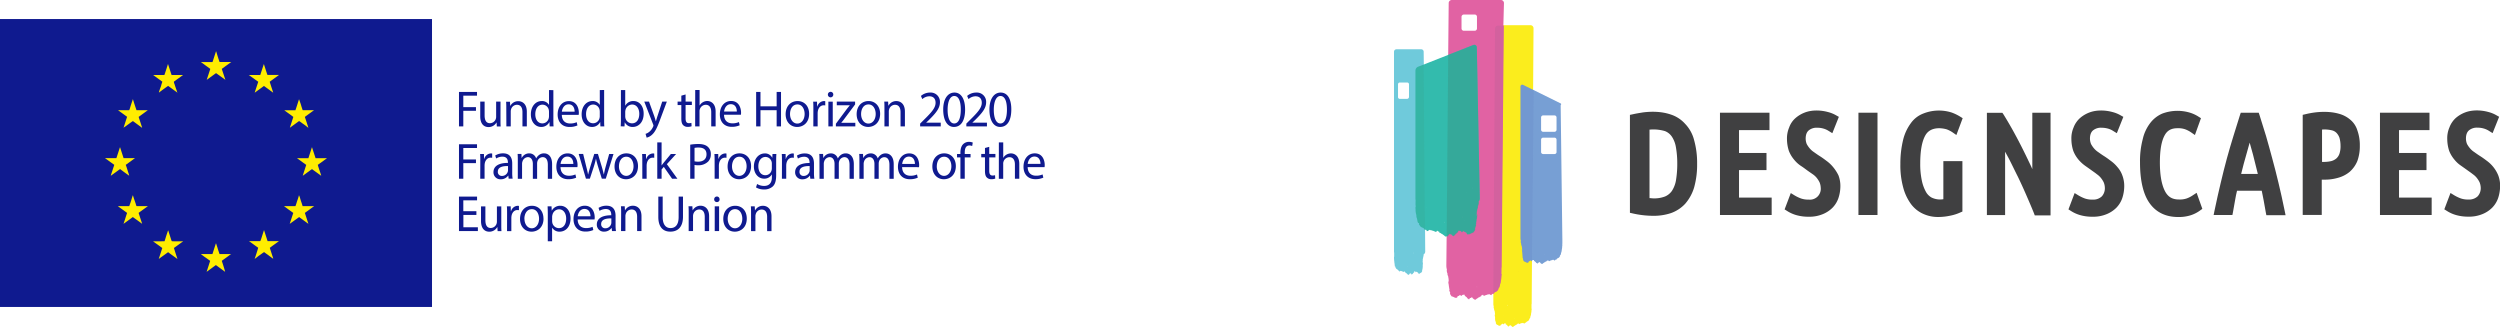 <svg id="cdaa261f-7943-4ab4-ab7c-25edb05563fd" data-name="Layer 1" xmlns="http://www.w3.org/2000/svg" viewBox="0 0 1618.14 211.63"><title>Falda_marcas_-_NO_VC</title><path d="M1093.37,88.67a21.22,21.22,0,0,0-9.15-6c-5.11-1.76-11.1-2.29-18.14-1.41-2.11.35-4.4.71-6.69,1.23l-1.76.36v63.39l1.58.35a60.06,60.06,0,0,0,13.38,1.59,35.13,35.13,0,0,0,11.63-1.76,23.08,23.08,0,0,0,9.15-6,28.7,28.7,0,0,0,5.81-10.57,54.67,54.67,0,0,0,1.94-15.32,54.77,54.77,0,0,0-1.94-15.32A23.56,23.56,0,0,0,1093.37,88.67Zm-5.1,25.88a64.43,64.43,0,0,1-.88,10.92,18.18,18.18,0,0,1-2.65,6.69,10.5,10.5,0,0,1-4.4,3.52,19.69,19.69,0,0,1-9.51,1.06h-.52V92.37h.52a26.14,26.14,0,0,1,9.51,1,9.64,9.64,0,0,1,4.4,3.52,17.48,17.48,0,0,1,2.65,6.87A60.77,60.77,0,0,1,1088.27,114.55Z" transform="translate(-2.65 -8.5)" style="fill:#404041"/><polygon points="1125.59 110.1 1143.37 110.1 1143.37 99.01 1125.59 99.01 1125.59 84.22 1145.31 84.22 1145.31 72.95 1113.26 72.95 1113.26 139.16 1146.72 139.16 1146.72 127.89 1125.59 127.89 1125.59 110.1" style="fill:#404041"/><path d="M1189.17,116.67a23.18,23.18,0,0,0-4.23-4c-1.41-1.06-2.82-2.12-4.23-3s-2.64-1.76-3.87-2.64a12.82,12.82,0,0,1-2.82-2.46,16.18,16.18,0,0,1-1.94-2.82,9.61,9.61,0,0,1-.7-3.52c0-2.47.7-4.23,1.94-5.29a8,8,0,0,1,5.63-1.76,13.89,13.89,0,0,1,3.88.53,12.57,12.57,0,0,1,3.52,1.59l2.29,1.41,4.22-10.57-1.58-.88a21,21,0,0,0-5.64-2.29c-4.57-1.23-10.21-1.41-14.79.35a19.88,19.88,0,0,0-6.16,3.7,14.42,14.42,0,0,0-4,6,18.07,18.07,0,0,0-1.41,7.57,25.37,25.37,0,0,0,1.23,7.57,20,20,0,0,0,3.35,5.64,19.35,19.35,0,0,0,4.4,4.05c1.59,1,3,2.11,4.23,3s2.29,1.58,3.52,2.46a11.83,11.83,0,0,1,2.64,2.47,15.42,15.42,0,0,1,1.76,2.82,10.3,10.3,0,0,1,.71,3.34,7,7,0,0,1-7.75,7.75,14.07,14.07,0,0,1-4.93-.7,25.35,25.35,0,0,1-4.41-2.12l-2.28-1.41-4,10.57,1.4.88a22.24,22.24,0,0,0,6.17,2.82,28.37,28.37,0,0,0,8.1,1.05,22.38,22.38,0,0,0,8.8-1.58,19.06,19.06,0,0,0,6.52-4.23,16.61,16.61,0,0,0,3.87-6.34,24.57,24.57,0,0,0,1.23-7.22,19.16,19.16,0,0,0-1.23-7.39A26.74,26.74,0,0,0,1189.17,116.67Z" transform="translate(-2.65 -8.5)" style="fill:#404041"/><rect x="1202.89" y="72.95" width="12.33" height="66.21" style="fill:#404041"/><path d="M1257.84,91.49a19.3,19.3,0,0,1,4.75.7,17.74,17.74,0,0,1,4.05,2.11l2.29,1.59L1273,85l-1.41-.88a29.42,29.42,0,0,0-5.81-2.82,27.29,27.29,0,0,0-18.31.71,17.61,17.61,0,0,0-8.1,6.34,30.3,30.3,0,0,0-4.93,10.74,64.55,64.55,0,0,0-1.76,15.49,53.86,53.86,0,0,0,1.76,15,32,32,0,0,0,4.93,10.74,20,20,0,0,0,7.92,6.52,23.07,23.07,0,0,0,9.87,2.11,37.59,37.59,0,0,0,7.92-.88,28.44,28.44,0,0,0,6.51-2.11l1.24-.53V112.79h-12.33v24.65a12.65,12.65,0,0,1-7.57-1.05,9.36,9.36,0,0,1-3.7-3.7,26.1,26.1,0,0,1-2.64-7.22,50.68,50.68,0,0,1-1.06-11.09q0-12.15,3.17-18C1250.44,93.07,1253.61,91.49,1257.84,91.49Z" transform="translate(-2.65 -8.5)" style="fill:#404041"/><path d="M1318.06,117.9a10.22,10.22,0,0,1-.53-1.23c-1.76-3.7-3.52-7.4-5.45-11.27s-3.88-7.58-6-11.45-4.4-7.75-6.69-11.45l-.71-1h-10v66.21h11.79v-41c.71,1.23,1.41,2.64,2.12,3.87,2.11,4,4,8.1,6.16,12.33,1.94,4,3.87,8.28,5.63,12.33s3.35,7.74,4.76,11.27l.53,1.4h10.21V81.45h-11.8V117.9Z" transform="translate(-2.65 -8.5)" style="fill:#404041"/><path d="M1373.18,116.67a22.55,22.55,0,0,0-4.23-4c-1.41-1.06-2.82-2.12-4.22-3s-2.65-1.76-3.88-2.64a13.05,13.05,0,0,1-2.82-2.46,16.13,16.13,0,0,1-1.93-2.82,9.6,9.6,0,0,1-.71-3.52c0-2.47.71-4.23,1.94-5.29a8,8,0,0,1,5.64-1.76,16.15,16.15,0,0,1,4,.53,12.57,12.57,0,0,1,3.52,1.59l2.29,1.41,4.22-10.57-1.58-.88a21,21,0,0,0-5.64-2.29c-4.58-1.23-10.21-1.41-14.79.35a19.88,19.88,0,0,0-6.16,3.7,15.68,15.68,0,0,0-4.05,6,17.55,17.55,0,0,0-1.41,7.57,24.43,24.43,0,0,0,1.23,7.57,20,20,0,0,0,3.35,5.64,23.71,23.71,0,0,0,4.4,4.05c1.41,1,3,2.11,4.23,3s2.29,1.58,3.34,2.46a11.83,11.83,0,0,1,2.64,2.47,14.41,14.41,0,0,1,1.76,2.82,10,10,0,0,1,.71,3.34,7.8,7.8,0,0,1-1.94,5.64,8,8,0,0,1-6,2.11,14.11,14.11,0,0,1-4.93-.7,25.26,25.26,0,0,1-4.4-2.12l-2.29-1.41-4,10.57,1.41.88a22.17,22.17,0,0,0,6.16,2.82,28.42,28.42,0,0,0,8.1,1.05,22.43,22.43,0,0,0,8.81-1.58,19,19,0,0,0,6.51-4.23,16.63,16.63,0,0,0,3.88-6.34,24.9,24.9,0,0,0,1.23-7.22,19.16,19.16,0,0,0-1.23-7.39A16.24,16.24,0,0,0,1373.18,116.67Z" transform="translate(-2.65 -8.5)" style="fill:#404041"/><path d="M1422.13,134.8a17.77,17.77,0,0,1-4.05,2.12,13.87,13.87,0,0,1-5.11.7c-4.4,0-7.22-1.76-9.15-5.63-2.12-4.23-3.17-10.39-3.17-18.32s1-13.73,3-17.43c1.76-3.35,4.4-4.75,8.45-4.75a13.81,13.81,0,0,1,4.93.7,17.74,17.74,0,0,1,4,2.11l2.29,1.59L1427.24,85l-1.41-.88a22.5,22.5,0,0,0-6.16-2.82,28.11,28.11,0,0,0-17.44.71,19.59,19.59,0,0,0-7.74,6,26.85,26.85,0,0,0-4.94,10.57,55.14,55.14,0,0,0-1.76,15.14c0,11.62,2.12,20.61,6.17,26.24,4.22,6,10.56,9,18.49,9a25.14,25.14,0,0,0,8.45-1.23,21.41,21.41,0,0,0,6-3.17l1.23-.88-3.7-10.39Z" transform="translate(-2.65 -8.5)" style="fill:#404041"/><path d="M1477.42,126.88c-1.41-5.64-2.64-10.92-4.05-15.85-1.41-5.11-2.64-9.86-4-14.44s-2.81-9-4.22-13.56l-.53-1.58H1453l-.53,1.58c-1.41,4.41-2.82,9-4.23,13.56s-2.82,9.33-4.22,14.44c-1.41,4.93-2.65,10.39-4,15.85s-2.65,11.62-4.05,18.14l-.53,2.64h12.15l.35-1.76c.53-2.64.88-5.29,1.41-7.93.35-1.93.7-4.05,1.23-6h16c.35,2.11.88,4,1.23,6.16.53,2.64,1,5.28,1.41,7.92l.35,1.76H1482l-.53-2.64C1480.06,138.5,1478.83,132.51,1477.42,126.88Zm-24.12-6c1.06-4.22,2.11-8.45,3.34-12.5.71-2.47,1.41-5.11,2.12-7.57.7,2.46,1.41,5.1,2.11,7.57q1.59,6.08,3.17,12.68H1453.3Z" transform="translate(-2.65 -8.5)" style="fill:#404041"/><path d="M1523.91,86a18.71,18.71,0,0,0-7.4-3.88c-6.16-1.76-14.08-1.58-21.83.35l-1.59.36v64.8h12.33V124.77H1507a30.32,30.32,0,0,0,9.15-1.24,19.77,19.77,0,0,0,7.4-3.87,18.84,18.84,0,0,0,4.93-7,28.21,28.21,0,0,0,1.58-9.86,28.23,28.23,0,0,0-1.58-9.87A14.42,14.42,0,0,0,1523.91,86Zm-6.34,16.73a15.32,15.32,0,0,1-.7,5.28,7.36,7.36,0,0,1-1.94,3,8.52,8.52,0,0,1-3.35,1.76,21.23,21.23,0,0,1-4.93.53h-1.05V92.37a20.09,20.09,0,0,1,6.51.52,6.21,6.21,0,0,1,2.82,1.59,8.93,8.93,0,0,1,1.94,3.17A18.78,18.78,0,0,1,1517.57,102.76Z" transform="translate(-2.65 -8.5)" style="fill:#404041"/><polygon points="1552.78 110.1 1570.56 110.1 1570.56 99.01 1552.78 99.01 1552.78 84.22 1572.5 84.22 1572.5 72.95 1540.45 72.95 1540.45 139.16 1573.91 139.16 1573.91 127.89 1552.78 127.89 1552.78 110.1" style="fill:#404041"/><path d="M1619.7,122.12a21.84,21.84,0,0,0-7.39-9.5c-1.41-1.06-2.82-2.12-4.23-3s-2.64-1.76-3.87-2.64a12.6,12.6,0,0,1-2.82-2.46,16.18,16.18,0,0,1-1.94-2.82,9.61,9.61,0,0,1-.7-3.52c0-2.47.7-4.23,1.94-5.29a8,8,0,0,1,5.63-1.76,13.76,13.76,0,0,1,3.87.53,12.5,12.5,0,0,1,3.53,1.59l2.28,1.41,4.23-10.57-1.58-.88a21,21,0,0,0-5.64-2.29c-4.58-1.23-10.21-1.41-14.79.35a19.88,19.88,0,0,0-6.16,3.7,15.68,15.68,0,0,0-4,6,17.55,17.55,0,0,0-1.41,7.57,25.37,25.37,0,0,0,1.23,7.57,20,20,0,0,0,3.35,5.64,19.15,19.15,0,0,0,4.4,4.05c1.41,1,3,2.11,4.22,3s2.29,1.58,3.35,2.46a11.83,11.83,0,0,1,2.64,2.47,14.9,14.9,0,0,1,1.76,2.82,10.3,10.3,0,0,1,.71,3.34,7.8,7.8,0,0,1-1.94,5.64,8,8,0,0,1-6,2.11,14.11,14.11,0,0,1-4.93-.7,25.26,25.26,0,0,1-4.4-2.12l-2.29-1.41-4,10.57,1.41.88a22.17,22.17,0,0,0,6.16,2.82,28.42,28.42,0,0,0,8.1,1.05,22.43,22.43,0,0,0,8.81-1.58,19,19,0,0,0,6.51-4.23,16.63,16.63,0,0,0,3.88-6.34,24.9,24.9,0,0,0,1.23-7.22A18.72,18.72,0,0,0,1619.7,122.12Z" transform="translate(-2.65 -8.5)" style="fill:#404041"/><path d="M972.23,25.1a1.9,1.9,0,0,0-1.9,1.9l-1.1,171.7v6.5a4.67,4.67,0,0,0,.3,1.7h-.1a3.18,3.18,0,0,0,.2,1.4c.2.3,0,.7.2,1s.1.5.3.7v.4a.37.37,0,0,0,.1.3c0,.5.1,1.1.1,1.6,0,.1,0,.1-.2,0a.9.9,0,0,0-.1-.5c-.1.2,0,.3.1.5v.2a5,5,0,0,0,.2,1.2v.4c.1.1,0,.2,0,.3v.4h0a2.49,2.49,0,0,0,.1.8c0,.1.1.3,0,.4s-.1,0,0,.1,0,.2.2.2a.9.9,0,0,0,.1.5.66.66,0,0,1,.1.6v.3a.1.1,0,0,0,.1.1.85.85,0,0,0,.3.5c0,.1,0,.1.1.2l.1.1c.1,0,.2,0,.2.1a2,2,0,0,1,.8.4c.1.1.2.1.4.2s.2.2.4,0,.3.3.5,0a.76.76,0,0,0,.2-.4c0-.1.2-.1.2-.2a.1.1,0,0,0,.1-.1.31.31,0,0,0,.2-.1c.2-.1.4-.1.5-.4.3-.2.4,0,.5.1s.2.1.3.2.1.1.2,0-.1-.1,0-.2a.35.35,0,0,1,.2-.1.22.22,0,0,0,.2-.2.35.35,0,0,0,.2-.1h.4c.4,0,.3.3.3.5s.1.2.3.2c.2.2.5.4.7.6s.2.3.3.5h.1c.1.1.3.1.3.2.2.2.2.1.3,0a.31.31,0,0,1,.1-.2c.1,0,.1-.1.1-.2v-.1c.3,0,.6,0,.7-.3h0c.3.1.6.2.7.4l.3.3.3.3c.2,0,.5.3.7,0,.1-.1.3-.2.4-.4a2.36,2.36,0,0,0,.9-.6c.1,0,.4,0,.4-.2a.35.35,0,0,1,.2-.1c.2-.1.3-.1.5-.2s.2-.2.1-.3l.1-.1a.6.6,0,0,0,.6-.3h.2c.1.2.1.6.6.4a7.93,7.93,0,0,1,.9-.4h.1c.2,0,.2-.2.4-.2a.45.45,0,0,0,.5,0,.35.35,0,0,1,.2-.1h.2c.1,0,.1.1.2.1s.2.1.3.2.4,0,.5.2c0-.1.1-.2.1-.3s.2-.2.2-.3.1,0,.2-.1c.1.2.2.2.4,0s.2-.2.2-.3.3-.2.5-.4a.35.35,0,0,1,.2-.1,1.83,1.83,0,0,0,1.1-1c.3-.2.1-.5.1-.7.5,0,.5-.4.6-.6a.88.88,0,0,0,.1-.7c.2,0,.1-.2.1-.3a.35.35,0,0,0,.1-.2,3.19,3.19,0,0,0,.3-1.4,10.68,10.68,0,0,0,.3-2.5c.1,0,.1-.1.1-.2a1.7,1.7,0,0,0-.1-.7h0c.1-.1,0-.2,0-.3v-2.1c0-.3.1-.6.1-.9l.2-27.6v-.2l1-150.3a2,2,0,0,0-1.9-2h-21.1Zm-1.7,176.4Zm1.6-.2c-.1,0-.1-.1,0,0Zm.7,9.4h0v0Zm1.5-7.5Zm.7,12.7Zm.1-1.7h0Zm.8-1.5v-.1c.1,0,.1,0,0,.1Zm2.4-6.1c.1-.3-.1-.6-.1-.8A.52.52,0,0,1,978.33,206.6Zm.4,3.4v0Zm4.3,4.8h0a.31.31,0,0,1,.1-.2C983.13,214.7,983.23,214.8,983,214.8Zm.6,0Zm2.6.8Zm.1-.1Zm.8-4.5Zm1.4,3.7Zm.6-2.5Zm.8-4.4Zm.1,1.2Zm1.4,1.6Z" transform="translate(-2.65 -8.5)" style="fill:#fbed1d"/><path d="M925.13,171.3l-.1-13.9-.1-10.7-.7-96.5-.1-8.2a1.58,1.58,0,0,0-1.6-1.6h-16a1.58,1.58,0,0,0-1.6,1.6V171.2a2.77,2.77,0,0,0,.1.9v2.1c.1.1,0,.2,0,.3h0a1.7,1.7,0,0,0-.1.7v.2a19.48,19.48,0,0,0,.2,2.5,6.75,6.75,0,0,0,.2,1.4v.2c0,.1-.1.3.1.3-.1.2,0,.4,0,.7s0,.6.5.6c0,.2-.2.5.1.7a1.76,1.76,0,0,0,.9,1c.1,0,.1.1.2.1s.2.3.4.4c0,.1.1.2.2.3s.2.1.3,0a.1.1,0,0,1,.1.1c0,.1.2.2.2.3a.37.37,0,0,0,.1.3c0-.2.4,0,.4-.2s.2-.1.2-.2.1,0,.2-.1h.1a.1.1,0,0,1,.1.1.3.3,0,0,0,.4,0c.1.1.2.2.3.2h.1a4.35,4.35,0,0,0,.7.4h.2c.2,0,.2-.3.3-.4h.1a.55.55,0,0,0,.5.3.1.1,0,0,0,.1.1c-.1.1,0,.2,0,.3s.3.1.4.2l.1.1c0,.2.2.1.3.2a4.35,4.35,0,0,0,.7.6c0,.2.2.2.3.4s.4,0,.6,0l.3-.3c.1-.1.2-.1.2-.3s.3-.3.5-.4h0c0,.3.3.3.5.3v.1c0,.1.1.1.1.2a.31.31,0,0,0,.1.2c.1.1.1.2.3,0,0-.1.2-.1.3-.2h.1a2.19,2.19,0,0,0,.3-.5,3.39,3.39,0,0,0,.6-.6.22.22,0,0,0,.2-.2c0-.2-.1-.4.2-.5h.3l.1.1.2.2.1.1c0,.1-.1.1,0,.2h.2l.2-.2c.1,0,.2-.3.4-.1,0,.2.2.2.4.4.1,0,.1,0,.2.1l.1.1c0,.1.2.1.2.2a.6.6,0,0,0,.1.4c.2.2.2-.1.4,0,.1.3.2.2.3,0,.1,0,.2-.1.3-.2a4.35,4.35,0,0,1,.7-.4c.1,0,.1-.1.2-.1l.1-.1c0-.1.1-.1.1-.2a2.19,2.19,0,0,0,.3-.5V184c.1-.1,0-.2,0-.3a1.27,1.27,0,0,1,.1-.6.9.9,0,0,0,.1-.5c.1,0,.1-.1.1-.2v-.1c-.1-.1,0-.3,0-.4a2,2,0,0,0,.1-.8h0V180a4.87,4.87,0,0,0,.1-1.2v-.2c0-.2.1-.3,0-.5a.75.75,0,0,0-.1.5c-.1.1-.1,0-.1,0,0-.5.1-1.1.1-1.6.1-.1,0-.2,0-.3v-.4c.1-.2.1-.5.2-.7s0-.7.2-1a6.75,6.75,0,0,0,.2-1.4H924A2.06,2.06,0,0,0,925.13,171.3Zm-17.9,5.5Zm1.2-1.6h0c-.1-.1,0-.1,0,0Zm0-1.2h0C908.53,173.9,908.53,174,908.43,174Zm1.2,6.8Zm1.1-3.7Zm.6,4.5Zm.1.1Zm2.1-.7Zm.4,0c-.1,0-.1-.1,0-.2v.2Zm.6-1.6Zm-1.2-106.9h-4.6a1.16,1.16,0,0,1-1.2-1.2V63.1a1.16,1.16,0,0,1,1.2-1.2h4.7a1.16,1.16,0,0,1,1.2,1.2v8.2A1.31,1.31,0,0,1,913.33,72.5Zm4.1,103.7Zm.4-3.5a.76.76,0,0,1,0-.8,2.15,2.15,0,0,0,0,.8Zm1.8,6.2h0c0-.1,0-.1.1-.1-.1,0,0,0-.1.1Zm.7,1.4Zm.7-10.9Zm.9,4.9Zm.3,2.5h0v0Zm.5-9.3h0l.1-.1Zm1.3.1Zm-19.9,5.3Z" transform="translate(-2.65 -8.5)" style="fill:#6fcadb"/><path d="M942.33,8.5a2,2,0,0,0-2,1.9L940,44l-1,117.7-.2,19a10,10,0,0,0,.4,2.4.1.1,0,0,0-.1.1,4.43,4.43,0,0,0,.3,2c.3.5,0,1,.3,1.5.2.3.2.7.4,1h0v.5a.6.6,0,0,0,.1.4c.1.8.1,1.5.2,2.3,0,.1,0,.2-.2.1a1,1,0,0,0-.2-.7.82.82,0,0,0,.1.7v.3a10.1,10.1,0,0,0,.3,1.7v.6a.6.6,0,0,1,.1.4.75.75,0,0,0,.1.5h0a5,5,0,0,0,.2,1.2c0,.2.1.4-.1.6-.1,0-.1,0,0,.1a.4.4,0,0,0,.2.4,1,1,0,0,0,.2.7.94.94,0,0,1,.1.9c0,.1-.1.3.1.4a.31.31,0,0,0,.1.2c0,.3.2.5.5.8,0,.1.1.2.1.3l.2.2c.2,0,.2.1.4.1a6.12,6.12,0,0,1,1.2.5.85.85,0,0,0,.6.2c.2.2.4.4.6,0,.3-.1.4.4.7.1a.73.73,0,0,0,.2-.6c0-.2.2-.2.3-.3s.1,0,.1-.1.2-.1.3-.1c.3-.1.6-.2.7-.5.4-.3.5.1.8.1a1.38,1.38,0,0,0,.4.3c.1,0,.2.1.3.1s-.1-.2-.1-.3.2-.1.3-.2.2-.1.3-.2.2-.1.3-.1a1.49,1.49,0,0,0,.6-.1c.6,0,.5.4.5.7a.68.68,0,0,0,.4.3,7,7,0,0,0,1,.8,1.79,1.79,0,0,0,.5.7l.1.1a2.19,2.19,0,0,1,.5.3c.2.3.3.1.5,0,0-.1.1-.1.1-.2s.1-.2.2-.3v-.2c.4,0,.9,0,1-.4v-.1c.4.1.8.2.9.6a.7.7,0,0,0,.5.4c.2.1.2.3.5.4s.7.4,1,0c.2-.2.5-.3.6-.5a3.6,3.6,0,0,0,1.2-.8c.2-.1.5,0,.6-.2l.2-.2c.2-.1.5-.2.7-.3s.3-.2.1-.4a.35.35,0,0,0,.1-.2,1,1,0,0,0,.9-.4h.3c.2.3.1.8.9.6a6.12,6.12,0,0,1,1.2-.5h.1c.3,0,.4-.3.6-.3a.59.59,0,0,0,.7-.1c.1,0,.2-.1.3-.1h.2c.1.1.1.2.3.1,0,.2.3.1.4.3s.6,0,.7.3c.1-.1.2-.3.1-.4s.3-.3.3-.4.2-.1.3-.1.1.2.2.2.2,0,.3-.2a.85.85,0,0,0,.3-.5,4.35,4.35,0,0,1,.7-.6c.1,0,.2-.1.3-.1a2.41,2.41,0,0,0,1.6-1.5c.5-.3.2-.7.1-1,.7,0,.7-.5.8-.9s.3-.6.1-1c.3-.1.1-.3.2-.4s.1-.1.1-.2a6.46,6.46,0,0,0,.4-1.9,14.72,14.72,0,0,0,.4-3.6c.1,0,.1-.2.1-.3,0-.3.1-.7-.2-1v-.1c.1-.1-.1-.3.1-.4v-3a5.7,5.7,0,0,0,.1-1.3l1.4-155.6.4-14.8a2,2,0,0,0-2-2Zm7.8,9.4h7a1.47,1.47,0,0,1,1.5,1.5v7.5a1.47,1.47,0,0,1-1.5,1.5h-7a1.47,1.47,0,0,1-1.5-1.5V19.4A1.54,1.54,0,0,1,950.13,17.9Zm-9.4,157.5Zm2.1-.4h.1v.1Zm1.2,13.6c0-.1-.1-.1,0,0v-.1C943.93,188.5,944,188.5,944,188.6Zm.5-3.7Zm1.6-7Zm1,18Zm.1-2.5c-.1,0-.1-.1-.2-.1l.2.1Zm.6-9.6Zm.7,7.6v0c.1-.1.1,0,.1,0Zm3.1-8.8Zm.8,5v0Zm5.1,4.5Zm1,2.2h0a.31.31,0,0,1,.1-.2C958.73,194.2,958.83,194.4,958.53,194.3Zm.8.1Zm3.7,1Zm3.3-1.2Zm.8-3.7Zm1.3-6.1h-.1c0-.1,0,0,.1,0Zm0,1.7Zm1,3.2.1.1h0A.1.1,0,0,1,969.43,189.3Zm1.1-.9Zm.5-.9Zm-.1-2.4Zm2.3,4.5Zm2.8-6.8Zm1.6,14.7Zm2.3-9.5Zm1.1,7.6Zm.6-10.1.1.1-.1-.1Zm3.1,1.5Zm.6-2.7h.1a.1.1,0,0,0,.1-.1h0A.35.35,0,0,0,985.33,184.3Zm.8,7Zm3.1,4.6Zm.2-6.2Zm2.1-6.5Zm2.1,3.6Zm.2,0h0c-.1.1,0,.1,0,0Zm2.6-1.5Zm1.7-.8Z" transform="translate(-2.65 -8.5)" style="fill:#e162a3"/><path d="M1012.73,75.4l-24.3-12a1.11,1.11,0,0,0-1.6,1v98.3a5.66,5.66,0,0,0,.3,1.8H987a4.4,4.4,0,0,0,.2,1.6c.2.4,0,.8.2,1.1s.1.6.3.8v.4a.37.37,0,0,0,.1.3,8.81,8.81,0,0,0,.2,1.7c0,.1,0,.2-.2.1a1.27,1.27,0,0,0-.1-.6.66.66,0,0,0,.1.6v.3c.1.4.1.9.2,1.3v.6c.1.1,0,.2.1.3v.4h0a2.77,2.77,0,0,0,.1.9.51.51,0,0,1-.1.5c-.1,0-.1,0,0,.1s0,.2.2.3a1.27,1.27,0,0,0,.1.6.66.66,0,0,1,.1.6c0,.1-.1.2,0,.3a.1.1,0,0,0,.1.1c0,.2.2.4.4.6,0,.1,0,.1.1.2l.1.1a.37.37,0,0,1,.3.1,3.55,3.55,0,0,1,.9.4c.1.1.3.1.4.2s.3.3.4,0c.2-.1.3.3.6,0a.76.76,0,0,0,.2-.5c0-.1.2-.2.2-.3h.1c.1,0,.1,0,.2-.1s.5-.1.5-.4c.3-.2.4,0,.6.1s.2.1.3.2.2.1.3,0v-.2h0l.1-.1c.1,0,.2-.1.3-.2a.35.35,0,0,0,.2-.1h.4c.4,0,.3.3.4.5s.1.2.3.2c.2.3.5.4.8.7a1,1,0,0,0,.4.5h.1c.1.1.3.2.4.3s.3.1.4,0a.31.31,0,0,1,.1-.2c.1-.1.1-.1.1-.2v-.1c.3,0,.7,0,.7-.3v-.1c.3.1.7.2.7.5l.3.3a1.38,1.38,0,0,0,.4.3c.2,0,.5.3.8,0,.1-.1.4-.2.4-.4a2,2,0,0,0,.9-.6c.1,0,.4,0,.4-.2.1,0,.1-.1.2-.1a1.42,1.42,0,0,1,.6-.2c.1-.1.2-.2.1-.3l.1-.1a.78.78,0,0,0,.7-.3h.3c.1.2.1.6.7.5.3-.1.6-.4,1-.4h.1c.2,0,.3-.2.4-.3a.47.47,0,0,0,.6-.1.35.35,0,0,1,.2-.1h.2c.1,0,.1.1.2.1,0,.2.3.1.3.2,0,.3.5,0,.6.3,0-.1.1-.2.1-.3s.2-.2.2-.3.1,0,.2-.1c.1.2.2.2.4,0a1.38,1.38,0,0,0,.3-.4,2.18,2.18,0,0,1,.5-.4.35.35,0,0,0,.2-.1,1.89,1.89,0,0,0,1.2-1.1c.4-.2.2-.5.1-.8.6,0,.5-.4.6-.7a.88.88,0,0,0,.1-.7c.3-.1.1-.2.1-.3s.1-.1.1-.2a4,4,0,0,0,.3-1.5,12.65,12.65,0,0,0,.3-2.8c.1,0,.1-.1.1-.2a2.2,2.2,0,0,0-.1-.8h0c.1-.1,0-.2.1-.3v-2.3l-1.1-87.3C1013.33,76,1013.13,75.6,1012.73,75.4Zm-24.4,83.2Zm1.6-.2h.1a.35.35,0,0,1,.1.2C990,158.5,990.13,158.4,989.93,158.4Zm.9,10.4h0v0Zm.4-2.9Zm1.3-5.4Zm.7,14h0c0-.1.1-.1,0,0Zm.1-2h0Zm1-1.6Zm3-2.9v0Zm4.8,5.2h0V173C1002.23,173.1,1002.23,173.2,1002.13,173.2Zm.5,0Zm1.4-7.5Zm1.5,8.4Zm.1-.2Zm2.4-.8Zm1.6-7.6Zm.1,1.4Zm-.9-58.7h-7.4a1.32,1.32,0,0,1-1.3-1.3v-8a1.32,1.32,0,0,1,1.3-1.3h7.4a1.32,1.32,0,0,1,1.3,1.3v8A1.26,1.26,0,0,1,1008.83,108.2Zm0-14.4h-7.4a1.32,1.32,0,0,1-1.3-1.3v-8a1.32,1.32,0,0,1,1.3-1.3h7.4a1.32,1.32,0,0,1,1.3,1.3v8A1.32,1.32,0,0,1,1008.83,93.8Zm2.5,74.8Zm.3-2.5Zm1.8,3.5Z" transform="translate(-2.65 -8.5)" style="fill:#779fd4"/><path d="M995.33,67l-6.9-3.4a1.11,1.11,0,0,0-1.6,1v98.3a5.66,5.66,0,0,0,.3,1.8H987a4.4,4.4,0,0,0,.2,1.6c.2.4,0,.8.2,1.1s.1.6.3.8v.4a.37.37,0,0,0,.1.3,8.81,8.81,0,0,0,.2,1.7c0,.1,0,.2-.2.1a1.27,1.27,0,0,0-.1-.6.66.66,0,0,0,.1.6v.3c.1.4.1.9.2,1.3v.6c.1.1,0,.2.1.3v.4h0a2.77,2.77,0,0,0,.1.9.51.51,0,0,1-.1.5c-.1,0-.1,0,0,.1s0,.2.2.3a1.27,1.27,0,0,0,.1.6.66.66,0,0,1,.1.6c0,.1-.1.2,0,.3a.1.1,0,0,0,.1.1c0,.2.2.4.4.6,0,.1,0,.1.1.2l.1.1a.37.37,0,0,1,.3.1,3.55,3.55,0,0,1,.9.4c.1.1.3.1.4.2s.3.3.4,0c.2-.1.3.3.6,0a.76.76,0,0,0,.2-.5c0-.1.2-.2.2-.3h.1c.1,0,.1,0,.2-.1s.5-.1.5-.4c.3-.2.4,0,.6.1s.2.1.3.2.2.1.3,0v-.2h0Zm-6.9,91.8Zm1.5-.2h.1a.35.35,0,0,1,.1.2C990.13,158.7,990.13,158.6,989.93,158.6Zm.9,10.4h0v0Zm.4-2.9Zm1.3-5.3Zm.8,13.9Zm0-2h0Zm1-1.6Z" transform="translate(-2.65 -8.5)" style="fill:#6587c4;opacity:0.3;isolation:isolate"/><path d="M960.43,136.6l-1.9-97.5a1.65,1.65,0,0,0-2.2-1.5l-35.8,14.1a2.72,2.72,0,0,0-1.7,2.5v82.4a7.57,7.57,0,0,0,.1,1.5c0,1.2-.1,2.3,0,3.5.2.1,0,.3.1.4v.1c-.3.4-.1.8-.2,1.2a.37.37,0,0,0,.1.3,12.1,12.1,0,0,0,.5,4.2,5.38,5.38,0,0,0,.4,2.2.37.37,0,0,0,.1.3c0,.2-.2.4.2.5a1.38,1.38,0,0,0,.1,1.1c.1.4.1,1,1,1-.1.4-.4.8.2,1.2a3,3,0,0,0,1.8,1.7c.1,0,.3.1.4.1.3.2.5.4.8.6,0,.2.2.4.4.6,0,.1.1.1.2.2s.3,0,.4-.2c.1,0,.2.1.3.1,0,.2.3.3.3.5a.76.76,0,0,0,.2.5c.1-.3.8,0,.9-.4,0-.2.4-.1.4-.4.2.1.3,0,.4-.1h.3c.1,0,.2.1.3.1.2.3.5.3.9.1.2.1.3.4.7.4h.1a8.43,8.43,0,0,1,1.4.6c.1,0,.3.1.4.1.5,0,.5-.5.7-.7h.4a1,1,0,0,0,1,.5c0,.1.1.1.1.2-.2.2-.1.3.1.4a5.94,5.94,0,0,0,.8.4c.1.1.2.1.3.2,0,.3.4.2.6.3a7.1,7.1,0,0,0,1.4,1c.1.3.4.4.6.6a.76.76,0,0,0,.8,0c.1,0,.2-.1.4-.1a1.21,1.21,0,0,0,.5-.5,1,1,0,0,0,.5-.4c.1-.5.7-.6,1.1-.8v.1c.1.5.6.5,1.1.4v.2c0,.1.1.2.2.3s.1.2.2.3.3.4.6.1c.1-.2.4-.3.6-.4a.1.1,0,0,0,.1-.1,5.55,5.55,0,0,0,.6-.8,5.8,5.8,0,0,0,1.2-1c.2,0,.3-.2.4-.3,0-.3-.1-.7.6-.8.2,0,.4.1.7.1.1,0,.2.1.3.1a1.38,1.38,0,0,0,.4.3c.1.1.2.1.3.2s-.3.2-.1.3.3,0,.4-.1.3-.2.4-.3c.3-.1.5-.5.9-.2,0,.3.5.4.8.6.1,0,.3.1.4.1l.1.1c.1.1.4.2.4.4s0,.5.3.7c.3.4.5-.2.8-.1.2.4.4.3.7,0a.91.91,0,0,0,.7-.3c.4-.2.9-.4,1.4-.6a.52.52,0,0,1,.4-.2l.2-.2c.1-.1.2-.2.1-.3a1.46,1.46,0,0,0,.6-.9c0-.1.1-.1.1-.2.2-.1.1-.3.1-.5a1.73,1.73,0,0,1,.1-1,1.34,1.34,0,0,0,.2-.9c.3,0,.3-.2.3-.4s.1-.1,0-.1c-.2-.2,0-.5-.1-.7.3-.4.1-.9.2-1.3v-.1a1.27,1.27,0,0,0,.1-.6.75.75,0,0,1,.1-.5v-.4a.76.76,0,0,1,.1-.4,12.5,12.5,0,0,0,.3-1.9V148a1.13,1.13,0,0,0,.1-.8c-.3.3-.2.5-.2.8-.2.1-.3,0-.3-.1a22.75,22.75,0,0,0,.2-2.6c.2-.1.1-.3.2-.5v-.6c.2-.4.2-.8.4-1.2s0-1.2.3-1.7a4.45,4.45,0,0,0,.3-2.3.1.1,0,0,1-.1-.1A2.48,2.48,0,0,0,960.43,136.6Zm-39.9,10.3Zm2.6-2.4Zm.1-2.8Zm.5,3.8Zm1.1,1.3h0c.1-.1.1-.1.2-.1A.35.35,0,0,0,924.83,146.8Zm1.3-3.9h0c-.1-.1,0-.1,0-.1Zm0-2Zm2.5,11.3Zm2.2-6.1Zm1.5,7.6Zm2.3-12.6Zm2,11.4Zm.9-.1c-.3,0-.2-.1-.1-.3a.77.77,0,0,1,.1.3Zm1.2-2.5h0C938.83,149.8,938.83,149.9,938.73,149.9Zm5.9-5.3h0v-.2C944.73,144.5,944.73,144.5,944.63,144.6ZM949,149a.1.1,0,0,1,.1-.1h.1v.2H949Zm1.7,5.3Zm-.1-2.9c0-.1.1-.1,0,0l.2-.1A.31.31,0,0,0,950.63,151.4Zm1.3-18Zm1.9,8.1h0v0Zm.6,4.2v0Zm1-15.3c0-.1.2-.2.2-.3h.2C955.53,130.2,955.63,130.3,955.43,130.4Zm2.7.1Z" transform="translate(-2.65 -8.5)" style="fill:#33bbad"/><path d="M976,25.1h-3.8a1.9,1.9,0,0,0-1.9,1.9l-1.1,171.7c.1,0,.2,0,.3-.2a.85.85,0,0,0,.3-.5,4.35,4.35,0,0,1,.7-.6c.1,0,.2-.1.3-.1a2.41,2.41,0,0,0,1.6-1.5c.5-.3.2-.7.1-1,.7,0,.7-.5.8-.9s.3-.6.1-1c.3-.1.1-.3.2-.4s.1-.1.1-.2a6.46,6.46,0,0,0,.4-1.9,14.72,14.72,0,0,0,.4-3.6c.1,0,.1-.2.1-.3,0-.3.1-.7-.2-1v-.1c.1-.1-.1-.3.1-.4v-3a5.7,5.7,0,0,0,.1-1.3Zm-6.6,164.2.1.1h0A.1.1,0,0,1,969.43,189.3Zm1.1-.9Zm.4-3.4h0c0,.1.1.1,0,0Zm.1,2.5Zm2.2,2.1Z" transform="translate(-2.65 -8.5)" style="fill:#d3619e"/><path d="M960.43,136.6l-1.9-97.5a1.65,1.65,0,0,0-2.2-1.5L940,44h0l-1,117.7c.1,0,.2-.1.4-.1a1.21,1.21,0,0,0,.5-.5,1,1,0,0,0,.5-.4c.1-.5.7-.6,1.1-.8v.1c.1.5.6.5,1.1.4v.2c0,.1.1.2.2.3s.1.2.2.3.3.4.6.1c.1-.2.4-.3.6-.4a.1.1,0,0,0,.1-.1,5.55,5.55,0,0,0,.6-.8,5.8,5.8,0,0,0,1.2-1c.2,0,.3-.2.4-.3,0-.3-.1-.7.6-.8.2,0,.4.1.7.1.1,0,.2.1.3.1a1.38,1.38,0,0,0,.4.3c.1.1.2.1.3.2s-.3.2-.1.3.3,0,.4-.1.3-.2.4-.3c.3-.1.5-.5.9-.2,0,.3.5.4.8.6.1,0,.3.1.4.1l.1.1c.1.1.4.2.4.4s0,.5.3.7c.3.4.5-.2.8-.1.2.4.4.3.7,0a.91.91,0,0,0,.7-.3c.4-.2.9-.4,1.4-.6a.52.52,0,0,1,.4-.2l.2-.2c.1-.1.2-.2.1-.3a1.46,1.46,0,0,0,.6-.9c0-.1.1-.1.1-.2.2-.1.1-.3.1-.5a1.73,1.73,0,0,1,.1-1,1.34,1.34,0,0,0,.2-.9c.3,0,.3-.2.3-.4s.1-.1,0-.1c-.2-.2,0-.5-.1-.7.3-.4.1-.9.2-1.3v-.1a1.27,1.27,0,0,0,.1-.6.75.75,0,0,1,.1-.5v-.4a.76.76,0,0,1,.1-.4,12.5,12.5,0,0,0,.3-1.9v-.4a1.13,1.13,0,0,0,.1-.8c-.3.3-.2.5-.2.8-.2.1-.3,0-.3-.1a22.75,22.75,0,0,0,.2-2.6c.2-.1.1-.3.2-.5v-.6c.2-.4.2-.8.4-1.2s0-1.2.3-1.7a4.45,4.45,0,0,0,.3-2.3.1.1,0,0,1-.1-.1A3.9,3.9,0,0,0,960.43,136.6Zm-15.7,8h0v0ZM949,149a.1.1,0,0,1,.1-.1h.1v.2H949Zm1.7,5.3Zm0-2.9h0l.2-.1C950.83,151.3,950.83,151.3,950.73,151.4Zm1.2-18h0c0-.1.1-.1,0,0Zm1.9,8.1h0v0Zm.6,4.2v0Zm1-15.3c0-.1.2-.2.2-.3h.2C955.53,130.1,955.63,130.3,955.43,130.4Zm2.7.1Z" transform="translate(-2.65 -8.5)" style="fill:#389888;opacity:0.5;isolation:isolate"/><g style="opacity:0.2"><path d="M924.73,146.8h0l.1-.1-.7-96.5-3.6,1.5a2.72,2.72,0,0,0-1.7,2.5v82.4a7.57,7.57,0,0,0,.1,1.5c0,1.2-.1,2.3,0,3.5.2.1,0,.3.1.4v.1c-.3.4-.1.8-.2,1.2a.37.37,0,0,0,.1.3,12.1,12.1,0,0,0,.5,4.2,5.38,5.38,0,0,0,.4,2.2.37.37,0,0,0,.1.3c0,.2-.2.4.2.5a1.38,1.38,0,0,0,.1,1.1c.1.4.1,1,1,1-.1.4-.4.8.2,1.2a3,3,0,0,0,1.8,1.7c.1,0,.3.1.4.1.3.2.5.4.8.6,0,.2.2.4.4.6,0,.1.1.1.2.2l-.1-10.6C924.83,146.7,924.83,146.8,924.73,146.8Z" transform="translate(-2.65 -8.5)" style="fill:#369b88"/><path d="M920.53,146.9Z" transform="translate(-2.65 -8.5)" style="fill:#369b88"/><path d="M923,144.5Z" transform="translate(-2.65 -8.5)" style="fill:#369b88"/><path d="M923.23,141.7Z" transform="translate(-2.65 -8.5)" style="fill:#369b88"/><path d="M923.73,145.5Z" transform="translate(-2.65 -8.5)" style="fill:#369b88"/></g><path d="M282.27,20.82V207.18H2.65V20.82Z" transform="translate(-2.65 -8.5)" style="fill:#0f1a8f"/><path d="M146.19,53.09l6.14-4.45h-7.56c-.39-1.16-.78-2.26-1.13-3.37s-.69-2.23-1-3.35c0-.06-.1-.11-.18-.2l-2.25,6.94h-7.55l6.11,4.43-2.32,7.1,5.92-4.28h.26l5.92,4.28Zm0,124.3a.76.76,0,0,1,.14-.16c1.73-1.28,3.5-2.5,5.2-3.81.21-.16.46-.29.78-.49h-7.57c-.22-.63-.41-1.2-.6-1.77-.32-.9-.56-1.82-.86-2.72s-.5-1.57-.76-2.34c0,0-.08,0-.16,0-.73,2.27-1.47,4.54-2.22,6.87h-7.47l2,1.52c.66.47,1.35.91,2,1.4s1.38.94,2,1.49l-2.29,7.08,6-4.39,6,4.39C147.72,182,147,179.71,146.21,177.39ZM113.71,57.05l-2.33-7.13c-.79,2.45-1.5,4.81-2.33,7.11h-7.32a.09.09,0,0,0,0,0s0,0,0,0l6,4.35c-.26.83-.56,1.59-.74,2.4s-.57,1.53-.8,2.32a19.07,19.07,0,0,0-.72,2.36c2-1.51,4-3,6-4.37l6.1,4.44A4.21,4.21,0,0,1,117,67c-.58-1.39-1-2.86-1.47-4.28a2.68,2.68,0,0,1-.32-1.38l5.93-4.3Zm56.1,4.38c-.77,2.36-1.57,4.68-2.31,7.08l6-4.38,6,4.38c-.37-1.24-.78-2.39-1.16-3.56s-.74-2.34-1.12-3.54l6-4.39h-7.45c-.84-2.3-1.52-4.65-2.33-7.08-.8,2.44-1.57,4.77-2.33,7.12h-7.4ZM88.66,134.81c-.45,1.23-.79,2.41-1.15,3.59s-.79,2.33-1.2,3.51h-7.4c2,1.51,4,2.9,6,4.39-.4,1.22-.8,2.39-1.15,3.57s-.8,2.29-1.13,3.51l6-4.39,1.08.78,1.89,1.35,2.25,1.66a2.54,2.54,0,0,0,.28.16c.09.07.16.17.25.24s.1.22.26.1c-.76-2.32-1.52-4.63-2.29-7l6.06-4.38H91.06c-.07-.11-.14-.2-.19-.3a7.46,7.46,0,0,1-.31-1c-.41-1.3-.88-2.57-1.32-3.86C89.05,136.12,88.88,135.53,88.66,134.81ZM196.27,149l6,4.4c-.77-2.4-1.53-4.73-2.3-7.1l6-4.37h-7.44c-.26-.83-.49-1.62-.76-2.4s-.52-1.55-.76-2.34a11.22,11.22,0,0,0-.85-2.34,29.52,29.52,0,0,1-1.11,3.55c-.4,1.17-.69,2.37-1.18,3.53h-7.4l3,2.22c1,.72,2,1.41,3,2.18l-2.31,7.07Zm12-33.74,6.05-4.37h-7.41c-.79-2.4-1.56-4.76-2.34-7.15-.77,2.4-1.54,4.76-2.31,7.15h-7.39l6,4.34c-.75,2.28-1.48,4.52-2.2,6.75,0,.06,0,.13,0,.25l2-1.44c.66-.48,1.31-1,2-1.43a16.09,16.09,0,0,1,1.94-1.38l5.86,4.24c0-.09.07-.14.06-.18-.68-2.23-1.52-4.41-2.14-6.66C208.4,115.32,208.35,115.3,208.29,115.24ZM74.34,122.12l.13.07L80.25,118s.15,0,.22,0,.39.29.59.44l1.81,1.35c.62.46,1.25.91,1.88,1.36l1.53,1.08a18.66,18.66,0,0,0-.73-2.42c-.23-.77-.47-1.53-.71-2.29s-.49-1.55-.8-2.31l6-4.36H82.64c-.78-2.39-1.54-4.76-2.31-7.13-.79,2.39-1.56,4.77-2.34,7.15H70.62l6,4.33Zm93.11,54c.49-.35.92-.65,1.34-1,.62-.47,1.21-1,1.86-1.41.82-.53,1.57-1.14,2.37-1.69a3.83,3.83,0,0,1,.59-.32c.6.39,1.09.81,1.62,1.17.77.52,1.5,1.1,2.25,1.66.57.42,1.13.85,1.71,1.26a1.42,1.42,0,0,0,.34.13l-2.26-7c1.9-1.46,3.92-2.83,5.95-4.36h-7.38c-.75-2.37-1.53-4.74-2.29-7.12a4.78,4.78,0,0,0-.19.48c-.27.83-.53,1.65-.79,2.47s-.58,1.85-.89,2.77c-.16.47-.36.93-.52,1.35l-.2.05H164.4a1.31,1.31,0,0,1-.28,0,1.62,1.62,0,0,1-.27-.13c0,.08,0,.12,0,.13,1.93,1.42,3.86,2.85,5.82,4.22l.1.09C169.06,171.36,168.28,173.73,167.45,176.16ZM98.34,79.82H91c-.82-2.34-1.56-4.66-2.28-7h-.16c-.07.26-.12.54-.21.81-.6,1.73-1.18,3.47-1.68,5.24a6.58,6.58,0,0,1-.42.94H79.08l-.06,0s0,0,0,0l5.89,4.28-2.26,7c.32,0,.4-.32.62-.42.79-.41,1.42-1,2.16-1.51S87,88,87.84,87.42c.29-.2.56-.52,1-.47l.14.13,5.52,4.06a.08.08,0,0,0,.07,0l.07-.06-2.26-6.91Zm91.94,11.27.13,0,5.76-4.2a1.41,1.41,0,0,1,.27.09c.84.45,1.53,1.11,2.33,1.64.64.42,1.26.89,1.88,1.35L202,91.08a1.12,1.12,0,0,0,.24.08c-.3-1.09-.68-2.09-1-3.12s-.74-2.3-1.15-3.44a1.42,1.42,0,0,1-.06-.5l5.9-4.29h-7.31a3.94,3.94,0,0,1-.28-.59c-.23-.82-.53-1.6-.75-2.42-.31-1.17-.76-2.29-1.16-3.43-.07-.18,0-.46-.28-.51-.76,2.32-1.45,4.66-2.29,7h-7.16l-.06,0a.07.07,0,0,0,0,0c1.94,1.47,4,2.83,5.87,4.32Zm-88.59,73.6c2.06,1.51,4.07,2.89,6,4.35-.76,2.36-1.51,4.64-2.29,7.06l6-4.33a2.92,2.92,0,0,1,.53.28c.59.52,1.25.95,1.88,1.41,1,.73,2,1.44,3,2.18.19.13.36.4.67.36-.8-2.36-1.56-4.69-2.26-7,.24-.13,5.84-4.2,5.92-4.3s0,0,0-.07c-.39.11-6,.14-7.26,0a2.42,2.42,0,0,1-.27-.5c-.57-1.75-1.12-3.5-1.69-5.24a5.28,5.28,0,0,0-.49-1.31c-.34,1.2-.78,2.35-1.16,3.52s-.7,2.4-1.14,3.58Z" transform="translate(-2.65 -8.5)" style="fill:#ffed00"/><path d="M299.73,68H311.4v2.41h-8.87v7.42h8.19V80.2h-8.19V90.3h-2.8Zm26.87,18c0,1.65,0,3.11.12,4.37h-2.5l-.16-2.62H324a5.83,5.83,0,0,1-5.14,3c-2.44,0-5.37-1.39-5.37-7V74.27h2.83v8.88c0,3,.9,5.1,3.47,5.1a4.09,4.09,0,0,0,3.73-2.65,4.39,4.39,0,0,0,.26-1.49V74.27h2.83Zm3.75-7.32c0-1.66,0-3-.13-4.34h2.51l.16,2.65H333a5.69,5.69,0,0,1,5.14-3c2.16,0,5.5,1.33,5.5,6.83V90.3h-2.83V81.06c0-2.58-.93-4.74-3.6-4.74a4,4,0,0,0-3.79,3,4.3,4.3,0,0,0-.19,1.36V90.3h-2.83Zm30.47-11.83V86.16c0,1.42,0,3,.13,4.14h-2.54l-.13-2.78h-.06a5.74,5.74,0,0,1-5.31,3.14c-3.76,0-6.65-3.28-6.65-8.14,0-5.34,3.18-8.62,7-8.62a5.16,5.16,0,0,1,4.69,2.46H358V66.78Zm-2.83,14a5.06,5.06,0,0,0-.13-1.22,4.19,4.19,0,0,0-4.08-3.38c-2.92,0-4.66,2.65-4.66,6.19,0,3.25,1.54,5.93,4.6,5.93a4.28,4.28,0,0,0,4.14-3.48,5,5,0,0,0,.13-1.25Zm8.3,2c.06,4,2.5,5.57,5.33,5.57a10,10,0,0,0,4.31-.83l.48,2.09a12.36,12.36,0,0,1-5.17,1c-4.79,0-7.65-3.25-7.65-8.08s2.76-8.65,7.29-8.65c5.08,0,6.43,4.61,6.43,7.56a9.59,9.59,0,0,1-.1,1.35Zm8.29-2.08c0-1.86-.74-4.74-3.92-4.74-2.86,0-4.12,2.72-4.34,4.74Zm19.1-14V86.16c0,1.42,0,3,.13,4.14h-2.54l-.13-2.78h-.06a5.73,5.73,0,0,1-5.3,3.14c-3.76,0-6.66-3.28-6.66-8.14,0-5.34,3.18-8.62,7-8.62a5.16,5.16,0,0,1,4.69,2.46h.06V66.78Zm-2.83,14a5.06,5.06,0,0,0-.13-1.22,4.18,4.18,0,0,0-4.08-3.38c-2.92,0-4.66,2.65-4.66,6.19,0,3.25,1.55,5.93,4.6,5.93a4.28,4.28,0,0,0,4.14-3.48,5,5,0,0,0,.13-1.25Zm13.56,9.51c.06-1.09.13-2.72.13-4.14V66.78h2.79V76.85h.07a5.74,5.74,0,0,1,5.3-2.95c3.86,0,6.59,3.32,6.56,8.19,0,5.73-3.51,8.57-7,8.57a5.49,5.49,0,0,1-5.2-3H407l-.13,2.65Zm2.92-6.43a5.91,5.91,0,0,0,.13,1.06,4.41,4.41,0,0,0,4.24,3.42c3,0,4.73-2.49,4.73-6.17,0-3.21-1.61-6-4.63-6a4.54,4.54,0,0,0-4.31,3.58,6.24,6.24,0,0,0-.16,1.19Zm15.39-9.6,3.41,9.47c.36,1.06.74,2.32,1,3.28h.06c.29-1,.61-2.19,1-3.34l3.08-9.41h3L430,85.7c-2,5.49-3.41,8.31-5.33,10a7.59,7.59,0,0,1-3.48,1.89l-.7-2.45A7.39,7.39,0,0,0,423,93.74a8.69,8.69,0,0,0,2.38-3.24,2.07,2.07,0,0,0,.22-.7,2.6,2.6,0,0,0-.19-.76l-5.75-14.77Zm23.68-4.61v4.61h4.05v2.22H446.4v8.64c0,2,.55,3.12,2.13,3.12a6,6,0,0,0,1.63-.2l.13,2.18a6.51,6.51,0,0,1-2.5.4,3.89,3.89,0,0,1-3.06-1.22c-.8-.87-1.09-2.29-1.09-4.18V76.49h-2.41V74.27h2.41V70.43Zm6.23-2.88h2.83v10h.06a5.35,5.35,0,0,1,2-2.06,5.74,5.74,0,0,1,2.89-.83c2.09,0,5.43,1.33,5.43,6.86V90.3H463V81.09c0-2.58-.93-4.77-3.6-4.77a4.08,4.08,0,0,0-3.79,2.92,3.6,3.6,0,0,0-.19,1.39V90.3h-2.83Zm18.65,16c.07,4,2.51,5.57,5.34,5.57a10,10,0,0,0,4.3-.83l.49,2.09a12.37,12.37,0,0,1-5.18,1c-4.79,0-7.65-3.25-7.65-8.08s2.77-8.65,7.3-8.65c5.08,0,6.43,4.61,6.43,7.56a11.42,11.42,0,0,1-.1,1.35Zm8.29-2.08c0-1.86-.73-4.74-3.92-4.74-2.86,0-4.11,2.72-4.33,4.74ZM494.87,68v9.34h10.47V68h2.83V90.3h-2.83V79.83H494.87V90.3h-2.8V68Zm31.49,14.17c0,5.93-4,8.51-7.74,8.51-4.21,0-7.46-3.18-7.46-8.24,0-5.37,3.41-8.52,7.71-8.52C523.34,73.9,526.36,77.25,526.36,82.15ZM514,82.32c0,3.51,2,6.16,4.73,6.16s4.72-2.62,4.72-6.23c0-2.72-1.32-6.16-4.66-6.16S514,79.27,514,82.32Zm15.11-3c0-1.89,0-3.51-.13-5h2.48l.09,3.15h.13A4.7,4.7,0,0,1,536,73.9a3.24,3.24,0,0,1,.8.1v2.75a4.49,4.49,0,0,0-1-.1c-2,0-3.41,1.56-3.79,3.75a7.73,7.73,0,0,0-.13,1.35V90.3h-2.8ZM542,69.76a1.75,1.75,0,1,1-3.5,0,1.75,1.75,0,0,1,1.76-1.82A1.71,1.71,0,0,1,542,69.76ZM538.82,90.3v-16h2.83v16Zm4.86-1.69,7-9.44c.67-.86,1.32-1.62,2-2.48v-.07h-8.42V74.27h11.86l0,1.82-6.94,9.31c-.64.89-1.29,1.69-2,2.51V88h9.09V90.3H543.68Zm28.64-6.46c0,5.93-4,8.51-7.74,8.51-4.21,0-7.46-3.18-7.46-8.24,0-5.37,3.41-8.52,7.72-8.52S572.32,77.25,572.32,82.15ZM560,82.32c0,3.51,2,6.16,4.73,6.16s4.72-2.62,4.72-6.23c0-2.72-1.32-6.16-4.66-6.16S560,79.27,560,82.32Zm15.11-3.71c0-1.66,0-3-.12-4.34h2.5l.16,2.65h.07a5.69,5.69,0,0,1,5.14-3c2.15,0,5.5,1.33,5.5,6.83V90.3h-2.83V81.06c0-2.58-.94-4.74-3.6-4.74a4,4,0,0,0-3.79,3,4.28,4.28,0,0,0-.2,1.36V90.3h-2.83Zm23.1,11.69V88.51l2.22-2.22c5.34-5.23,7.75-8,7.78-11.26,0-2.19-1-4.21-4.15-4.21a7,7,0,0,0-4.43,1.83l-.9-2.06a9,9,0,0,1,5.91-2.18,6,6,0,0,1,6.4,6.26c0,4-2.8,7.18-7.2,11.56l-1.67,1.59v.06h9.38V90.3Zm29.12-11c0,7.32-2.64,11.36-7.27,11.36-4.08,0-6.84-3.94-6.91-11.06s3-11.19,7.27-11.19S627.31,72.45,627.31,79.3ZM616,79.63c0,5.6,1.67,8.78,4.24,8.78,2.9,0,4.28-3.48,4.28-9,0-5.3-1.32-8.78-4.24-8.78C617.76,70.66,616,73.77,616,79.63ZM628.12,90.3V88.51l2.22-2.22c5.33-5.23,7.74-8,7.77-11.26,0-2.19-1-4.21-4.14-4.21a7,7,0,0,0-4.44,1.83l-.9-2.06a9,9,0,0,1,5.92-2.18,6,6,0,0,1,6.39,6.26c0,4-2.79,7.18-7.2,11.56l-1.67,1.59v.06h9.39V90.3Zm29.11-11c0,7.32-2.64,11.36-7.26,11.36-4.08,0-6.85-3.94-6.91-11.06s3-11.19,7.26-11.19C654.72,68.41,657.23,72.45,657.23,79.3Zm-11.34.33c0,5.6,1.67,8.78,4.24,8.78,2.89,0,4.27-3.48,4.27-9,0-5.3-1.32-8.78-4.24-8.78C647.69,70.66,645.89,73.77,645.89,79.63ZM299.73,101.87H311.4v2.42h-8.87v7.42h8.19v2.38h-8.19v10.1h-2.8Zm13.8,11.29c0-1.88,0-3.51-.13-5h2.48l.09,3.15h.13a4.7,4.7,0,0,1,4.31-3.51,2.83,2.83,0,0,1,.8.1v2.75a3.93,3.93,0,0,0-1-.1c-2,0-3.41,1.55-3.8,3.74a9.05,9.05,0,0,0-.12,1.36v8.54h-2.8Zm18.35,11-.22-2h-.1a5.75,5.75,0,0,1-4.76,2.39,4.49,4.49,0,0,1-4.75-4.61c0-3.87,3.34-6,9.35-6v-.33c0-1.32-.36-3.71-3.54-3.71a7.61,7.61,0,0,0-4.05,1.19l-.64-1.92a9.46,9.46,0,0,1,5.11-1.42c4.76,0,5.91,3.34,5.91,6.56v6a23.5,23.5,0,0,0,.26,3.84Zm-.42-8.18c-3.08-.06-6.59.5-6.59,3.61a2.54,2.54,0,0,0,2.67,2.78,3.87,3.87,0,0,0,3.76-2.68,3,3,0,0,0,.16-.93Zm6.34-3.51c0-1.66,0-3-.13-4.34h2.48l.12,2.58h.1a5.34,5.34,0,0,1,4.88-2.94,4.61,4.61,0,0,1,4.41,3.21h.06a6.54,6.54,0,0,1,1.74-2.09,5.19,5.19,0,0,1,3.44-1.12c2.05,0,5.1,1.39,5.1,7v9.44h-2.76v-9.07c0-3.08-1.09-4.94-3.37-4.94a3.68,3.68,0,0,0-3.34,2.65,4.91,4.91,0,0,0-.23,1.46v9.9h-2.76v-9.6c0-2.55-1.1-4.41-3.25-4.41a3.89,3.89,0,0,0-3.5,2.92,4.11,4.11,0,0,0-.23,1.42v9.67H337.8Zm27.65,4.21c.07,3.94,2.51,5.56,5.34,5.56a9.85,9.85,0,0,0,4.3-.83l.49,2.09a12.37,12.37,0,0,1-5.18,1c-4.79,0-7.65-3.24-7.65-8.08s2.77-8.64,7.3-8.64c5.08,0,6.43,4.6,6.43,7.55a11.63,11.63,0,0,1-.1,1.36Zm8.29-2.09c0-1.85-.73-4.74-3.92-4.74-2.86,0-4.11,2.72-4.34,4.74Zm6.36-6.46,2,8.15c.45,1.79.87,3.44,1.16,5.1h.1c.35-1.62.87-3.35,1.38-5.07l2.54-8.18h2.38l2.41,8c.57,1.92,1,3.61,1.38,5.23h.09a51.63,51.63,0,0,1,1.19-5.2l2.22-8h2.8l-5,16h-2.57l-2.38-7.65c-.54-1.79-1-3.38-1.38-5.26h-.06a48.47,48.47,0,0,1-1.42,5.29l-2.5,7.62H381.9l-4.69-16ZM415.61,116c0,5.93-4,8.52-7.75,8.52-4.21,0-7.45-3.18-7.45-8.25,0-5.37,3.4-8.51,7.71-8.51C412.59,107.8,415.61,111.14,415.61,116Zm-12.34.17c0,3.51,2,6.16,4.72,6.16s4.72-2.62,4.72-6.23c0-2.71-1.31-6.16-4.66-6.16S403.27,113.16,403.27,116.21Zm15.11-3c0-1.88,0-3.51-.13-5h2.47l.1,3.15H421a4.69,4.69,0,0,1,4.3-3.51,2.9,2.9,0,0,1,.81.1v2.75a4,4,0,0,0-1-.1c-2,0-3.4,1.55-3.79,3.74a9,9,0,0,0-.13,1.36v8.54h-2.79Zm12.48,2.35h.06c.39-.56.94-1.25,1.39-1.82l4.56-5.53h3.41l-6,6.59,6.84,9.44h-3.44l-5.36-7.68-1.45,1.65v6h-2.8V100.68h2.8Zm18.54-13.38a31.71,31.71,0,0,1,5.37-.43c2.76,0,4.78.66,6.07,1.86a6.08,6.08,0,0,1,1.9,4.67,6.66,6.66,0,0,1-1.68,4.77,8.81,8.81,0,0,1-6.62,2.45,9.19,9.19,0,0,1-2.25-.2v8.94H449.4Zm2.79,10.77a9.5,9.5,0,0,0,2.32.23c3.37,0,5.43-1.69,5.43-4.77s-2-4.37-5.11-4.37a11.68,11.68,0,0,0-2.64.23Zm13,.26c0-1.88,0-3.51-.13-5h2.47l.1,3.15h.13a4.69,4.69,0,0,1,4.3-3.51,2.9,2.9,0,0,1,.81.1v2.75a4,4,0,0,0-1-.1c-2,0-3.4,1.55-3.79,3.74a9,9,0,0,0-.13,1.36v8.54H465.2ZM488.79,116c0,5.93-4,8.52-7.74,8.52-4.21,0-7.46-3.18-7.46-8.25,0-5.37,3.41-8.51,7.71-8.51C485.77,107.8,488.79,111.14,488.79,116Zm-12.34.17c0,3.51,2,6.16,4.73,6.16s4.72-2.62,4.72-6.23c0-2.71-1.32-6.16-4.66-6.16S476.45,113.16,476.45,116.21Zm28.71-8c-.07,1.16-.13,2.45-.13,4.41v9.3c0,3.68-.71,5.93-2.22,7.32a8.07,8.07,0,0,1-5.65,1.93,9.84,9.84,0,0,1-5.18-1.33l.71-2.22a8.58,8.58,0,0,0,4.56,1.26c2.89,0,5-1.56,5-5.6v-1.79h-.07a5.53,5.53,0,0,1-4.95,2.69c-3.85,0-6.62-3.38-6.62-7.82,0-5.43,3.44-8.51,7-8.51a5.13,5.13,0,0,1,4.85,2.78h.07l.12-2.42Zm-2.93,6.33a4.26,4.26,0,0,0-.16-1.33,4.09,4.09,0,0,0-3.95-3.08c-2.7,0-4.63,2.35-4.63,6.06,0,3.15,1.55,5.77,4.6,5.77a4.16,4.16,0,0,0,3.92-3,5.25,5.25,0,0,0,.22-1.56Zm6.55-1.33c0-1.88,0-3.51-.13-5h2.48l.09,3.15h.13a4.7,4.7,0,0,1,4.31-3.51,2.78,2.78,0,0,1,.8.1v2.75a3.93,3.93,0,0,0-1-.1c-2,0-3.41,1.55-3.79,3.74a7.85,7.85,0,0,0-.13,1.36v8.54h-2.8Zm18.35,11-.22-2h-.1a5.74,5.74,0,0,1-4.75,2.39A4.5,4.5,0,0,1,517.3,120c0-3.87,3.34-6,9.35-6v-.33c0-1.32-.35-3.71-3.53-3.71a7.55,7.55,0,0,0-4,1.19l-.65-1.92a9.46,9.46,0,0,1,5.11-1.42c4.76,0,5.92,3.34,5.92,6.56v6a23.57,23.57,0,0,0,.25,3.84Zm-.42-8.18c-3.08-.06-6.58.5-6.58,3.61a2.54,2.54,0,0,0,2.66,2.78,3.87,3.87,0,0,0,3.76-2.68,3,3,0,0,0,.16-.93Zm6.34-3.51c0-1.66,0-3-.13-4.34h2.48l.13,2.58h.09a5.36,5.36,0,0,1,4.89-2.94,4.6,4.6,0,0,1,4.4,3.21H545a6.81,6.81,0,0,1,1.74-2.09,5.19,5.19,0,0,1,3.44-1.12c2.05,0,5.11,1.39,5.11,7v9.44h-2.77v-9.07c0-3.08-1.09-4.94-3.37-4.94a3.68,3.68,0,0,0-3.34,2.65,4.91,4.91,0,0,0-.23,1.46v9.9h-2.76v-9.6c0-2.55-1.09-4.41-3.25-4.41a3.9,3.9,0,0,0-3.5,2.92,4.11,4.11,0,0,0-.22,1.42v9.67h-2.77Zm25.85,0c0-1.66,0-3-.13-4.34h2.48l.12,2.58h.1a5.34,5.34,0,0,1,4.89-2.94,4.61,4.61,0,0,1,4.4,3.21h.06a6.67,6.67,0,0,1,1.74-2.09A5.19,5.19,0,0,1,576,107.8c2,0,5.11,1.39,5.11,7v9.44h-2.77v-9.07c0-3.08-1.09-4.94-3.37-4.94a3.68,3.68,0,0,0-3.34,2.65,4.91,4.91,0,0,0-.23,1.46v9.9h-2.76v-9.6c0-2.55-1.1-4.41-3.25-4.41a3.89,3.89,0,0,0-3.5,2.92,4.11,4.11,0,0,0-.23,1.42v9.67H558.9Zm27.65,4.21c.07,3.94,2.51,5.56,5.34,5.56a9.85,9.85,0,0,0,4.3-.83l.49,2.09a12.37,12.37,0,0,1-5.18,1c-4.79,0-7.65-3.24-7.65-8.08s2.77-8.64,7.3-8.64c5.08,0,6.43,4.6,6.43,7.55a11.63,11.63,0,0,1-.1,1.36Zm8.29-2.09c0-1.85-.73-4.74-3.92-4.74-2.86,0-4.11,2.72-4.33,4.74ZM621.32,116c0,5.93-4,8.52-7.74,8.52-4.21,0-7.46-3.18-7.46-8.25,0-5.37,3.41-8.51,7.71-8.51C618.3,107.8,621.32,111.14,621.32,116Zm-12.34.17c0,3.51,2,6.16,4.72,6.16s4.73-2.62,4.73-6.23c0-2.71-1.32-6.16-4.66-6.16S609,113.16,609,116.21Zm15.3,8V110.38h-2.19v-2.22h2.19v-.76c0-2.25.48-4.31,1.8-5.6a5.31,5.31,0,0,1,3.79-1.49,6.26,6.26,0,0,1,2.41.47l-.39,2.25a4.08,4.08,0,0,0-1.8-.37c-2.41,0-3,2.19-3,4.64v.86h3.76v2.22h-3.76v13.81Zm18.66-20.63v4.6h4v2.22h-4V119c0,2,.55,3.11,2.12,3.11a6.06,6.06,0,0,0,1.64-.2l.13,2.19a6.78,6.78,0,0,1-2.5.39,3.89,3.89,0,0,1-3.06-1.22c-.8-.86-1.09-2.29-1.09-4.18v-8.74h-2.41v-2.22h2.41v-3.84Zm6.23-2.88H652v10h.06a5.3,5.3,0,0,1,2-2.05,5.7,5.7,0,0,1,2.9-.83c2.09,0,5.43,1.32,5.43,6.85v9.54h-2.83V115c0-2.58-.93-4.76-3.6-4.76a4.07,4.07,0,0,0-3.79,2.91,3.66,3.66,0,0,0-.19,1.39v9.67h-2.83Zm18.65,16c.07,3.94,2.51,5.56,5.34,5.56a9.85,9.85,0,0,0,4.3-.83l.49,2.09a12.37,12.37,0,0,1-5.18,1c-4.79,0-7.65-3.24-7.65-8.08s2.77-8.64,7.3-8.64c5.08,0,6.43,4.6,6.43,7.55a11.63,11.63,0,0,1-.1,1.36Zm8.29-2.09c0-1.85-.74-4.74-3.92-4.74-2.86,0-4.11,2.72-4.34,4.74ZM311,147.62h-8.42v8h9.38v2.42H299.73V135.76h11.7v2.42h-8.9v7H311Zm16.11,6.09c0,1.66,0,3.12.12,4.38h-2.5l-.16-2.62h-.07a5.83,5.83,0,0,1-5.14,3c-2.44,0-5.37-1.39-5.37-7v-9.38h2.83v8.88c0,3,.9,5.1,3.47,5.1a4.09,4.09,0,0,0,3.73-2.65,4.39,4.39,0,0,0,.26-1.49v-9.84h2.83Zm3.75-6.65c0-1.89,0-3.52-.13-5h2.47l.1,3.15h.13a4.7,4.7,0,0,1,4.3-3.51,2.85,2.85,0,0,1,.81.1v2.75a4,4,0,0,0-1-.1c-2,0-3.4,1.56-3.79,3.74a9,9,0,0,0-.13,1.36v8.55h-2.79Zm23.59,2.88c0,5.93-4,8.51-7.74,8.51-4.21,0-7.46-3.18-7.46-8.25,0-5.36,3.41-8.51,7.72-8.51S354.4,145,354.4,149.94Zm-12.34.16c0,3.51,2,6.16,4.73,6.16s4.72-2.61,4.72-6.22c0-2.72-1.32-6.16-4.66-6.16S342.06,147.06,342.06,150.1Zm15.11-2.81c0-2.06-.06-3.71-.13-5.24h2.54l.13,2.75h.07a6.06,6.06,0,0,1,5.52-3.11c3.76,0,6.59,3.28,6.59,8.15,0,5.76-3.41,8.61-7.07,8.61a5.41,5.41,0,0,1-4.79-2.52H360v8.71h-2.8Zm2.8,4.27a6.19,6.19,0,0,0,.13,1.19,4.38,4.38,0,0,0,4.24,3.41c3,0,4.72-2.51,4.72-6.19,0-3.21-1.64-6-4.62-6a4.55,4.55,0,0,0-4.28,3.61,5.1,5.1,0,0,0-.19,1.19Zm16.54-1c.06,3.94,2.5,5.56,5.33,5.56a10.07,10.07,0,0,0,4.31-.82l.48,2.08a12.18,12.18,0,0,1-5.18,1c-4.78,0-7.64-3.25-7.64-8.08s2.76-8.65,7.29-8.65c5.08,0,6.43,4.6,6.43,7.55a11.63,11.63,0,0,1-.1,1.36Zm8.29-2.09c0-1.85-.74-4.73-3.92-4.73-2.86,0-4.12,2.71-4.34,4.73Zm13.92,9.58-.23-2h-.09a5.77,5.77,0,0,1-4.76,2.38,4.49,4.49,0,0,1-4.75-4.6c0-3.88,3.34-6,9.35-6v-.33c0-1.32-.36-3.71-3.54-3.71a7.61,7.61,0,0,0-4.05,1.2l-.64-1.93a9.46,9.46,0,0,1,5.11-1.42c4.76,0,5.91,3.35,5.91,6.56v6a23.63,23.63,0,0,0,.26,3.85Zm-.42-8.19c-3.08-.06-6.59.5-6.59,3.62a2.55,2.55,0,0,0,2.67,2.78,3.88,3.88,0,0,0,3.76-2.69,3,3,0,0,0,.16-.92Zm6.34-3.51c0-1.65,0-3-.13-4.34H407l.16,2.65h.06a5.7,5.7,0,0,1,5.14-3c2.16,0,5.5,1.33,5.5,6.82v9.58h-2.83v-9.25c0-2.58-.93-4.73-3.6-4.73a4,4,0,0,0-3.79,3,4.25,4.25,0,0,0-.19,1.36v9.64h-2.83Zm26.89-10.63V149c0,5,2.15,7.12,5.05,7.12,3.21,0,5.27-2.19,5.27-7.12V135.76h2.82v13c0,6.86-3.5,9.67-8.19,9.67-4.43,0-7.78-2.62-7.78-9.54V135.76Zm16.83,10.63c0-1.65,0-3-.13-4.34h2.51l.16,2.65H451a5.7,5.7,0,0,1,5.14-3c2.15,0,5.49,1.33,5.49,6.82v9.58h-2.83v-9.25c0-2.58-.93-4.73-3.59-4.73a4.05,4.05,0,0,0-3.8,3,4.55,4.55,0,0,0-.19,1.36v9.64h-2.83Zm20-8.84a1.69,1.69,0,0,1-1.8,1.79,1.71,1.71,0,0,1-1.7-1.79,1.75,1.75,0,0,1,1.77-1.82A1.7,1.7,0,0,1,468.37,137.55Zm-3.15,20.54v-16h2.83v16ZM486,149.94c0,5.93-4,8.51-7.74,8.51-4.21,0-7.46-3.18-7.46-8.25,0-5.36,3.41-8.51,7.71-8.51C483,141.69,486,145,486,149.94Zm-12.34.16c0,3.51,2,6.16,4.73,6.16s4.72-2.61,4.72-6.22c0-2.72-1.32-6.16-4.66-6.16S473.65,147.06,473.65,150.1Zm15.11-3.71c0-1.65,0-3-.13-4.34h2.51l.16,2.65h.06a5.73,5.73,0,0,1,5.15-3c2.15,0,5.49,1.33,5.49,6.82v9.58h-2.83v-9.25c0-2.58-.93-4.73-3.6-4.73a4,4,0,0,0-3.79,3,4.25,4.25,0,0,0-.19,1.36v9.64h-2.83Z" transform="translate(-2.65 -8.5)" style="fill:#0f1a8f"/></svg>